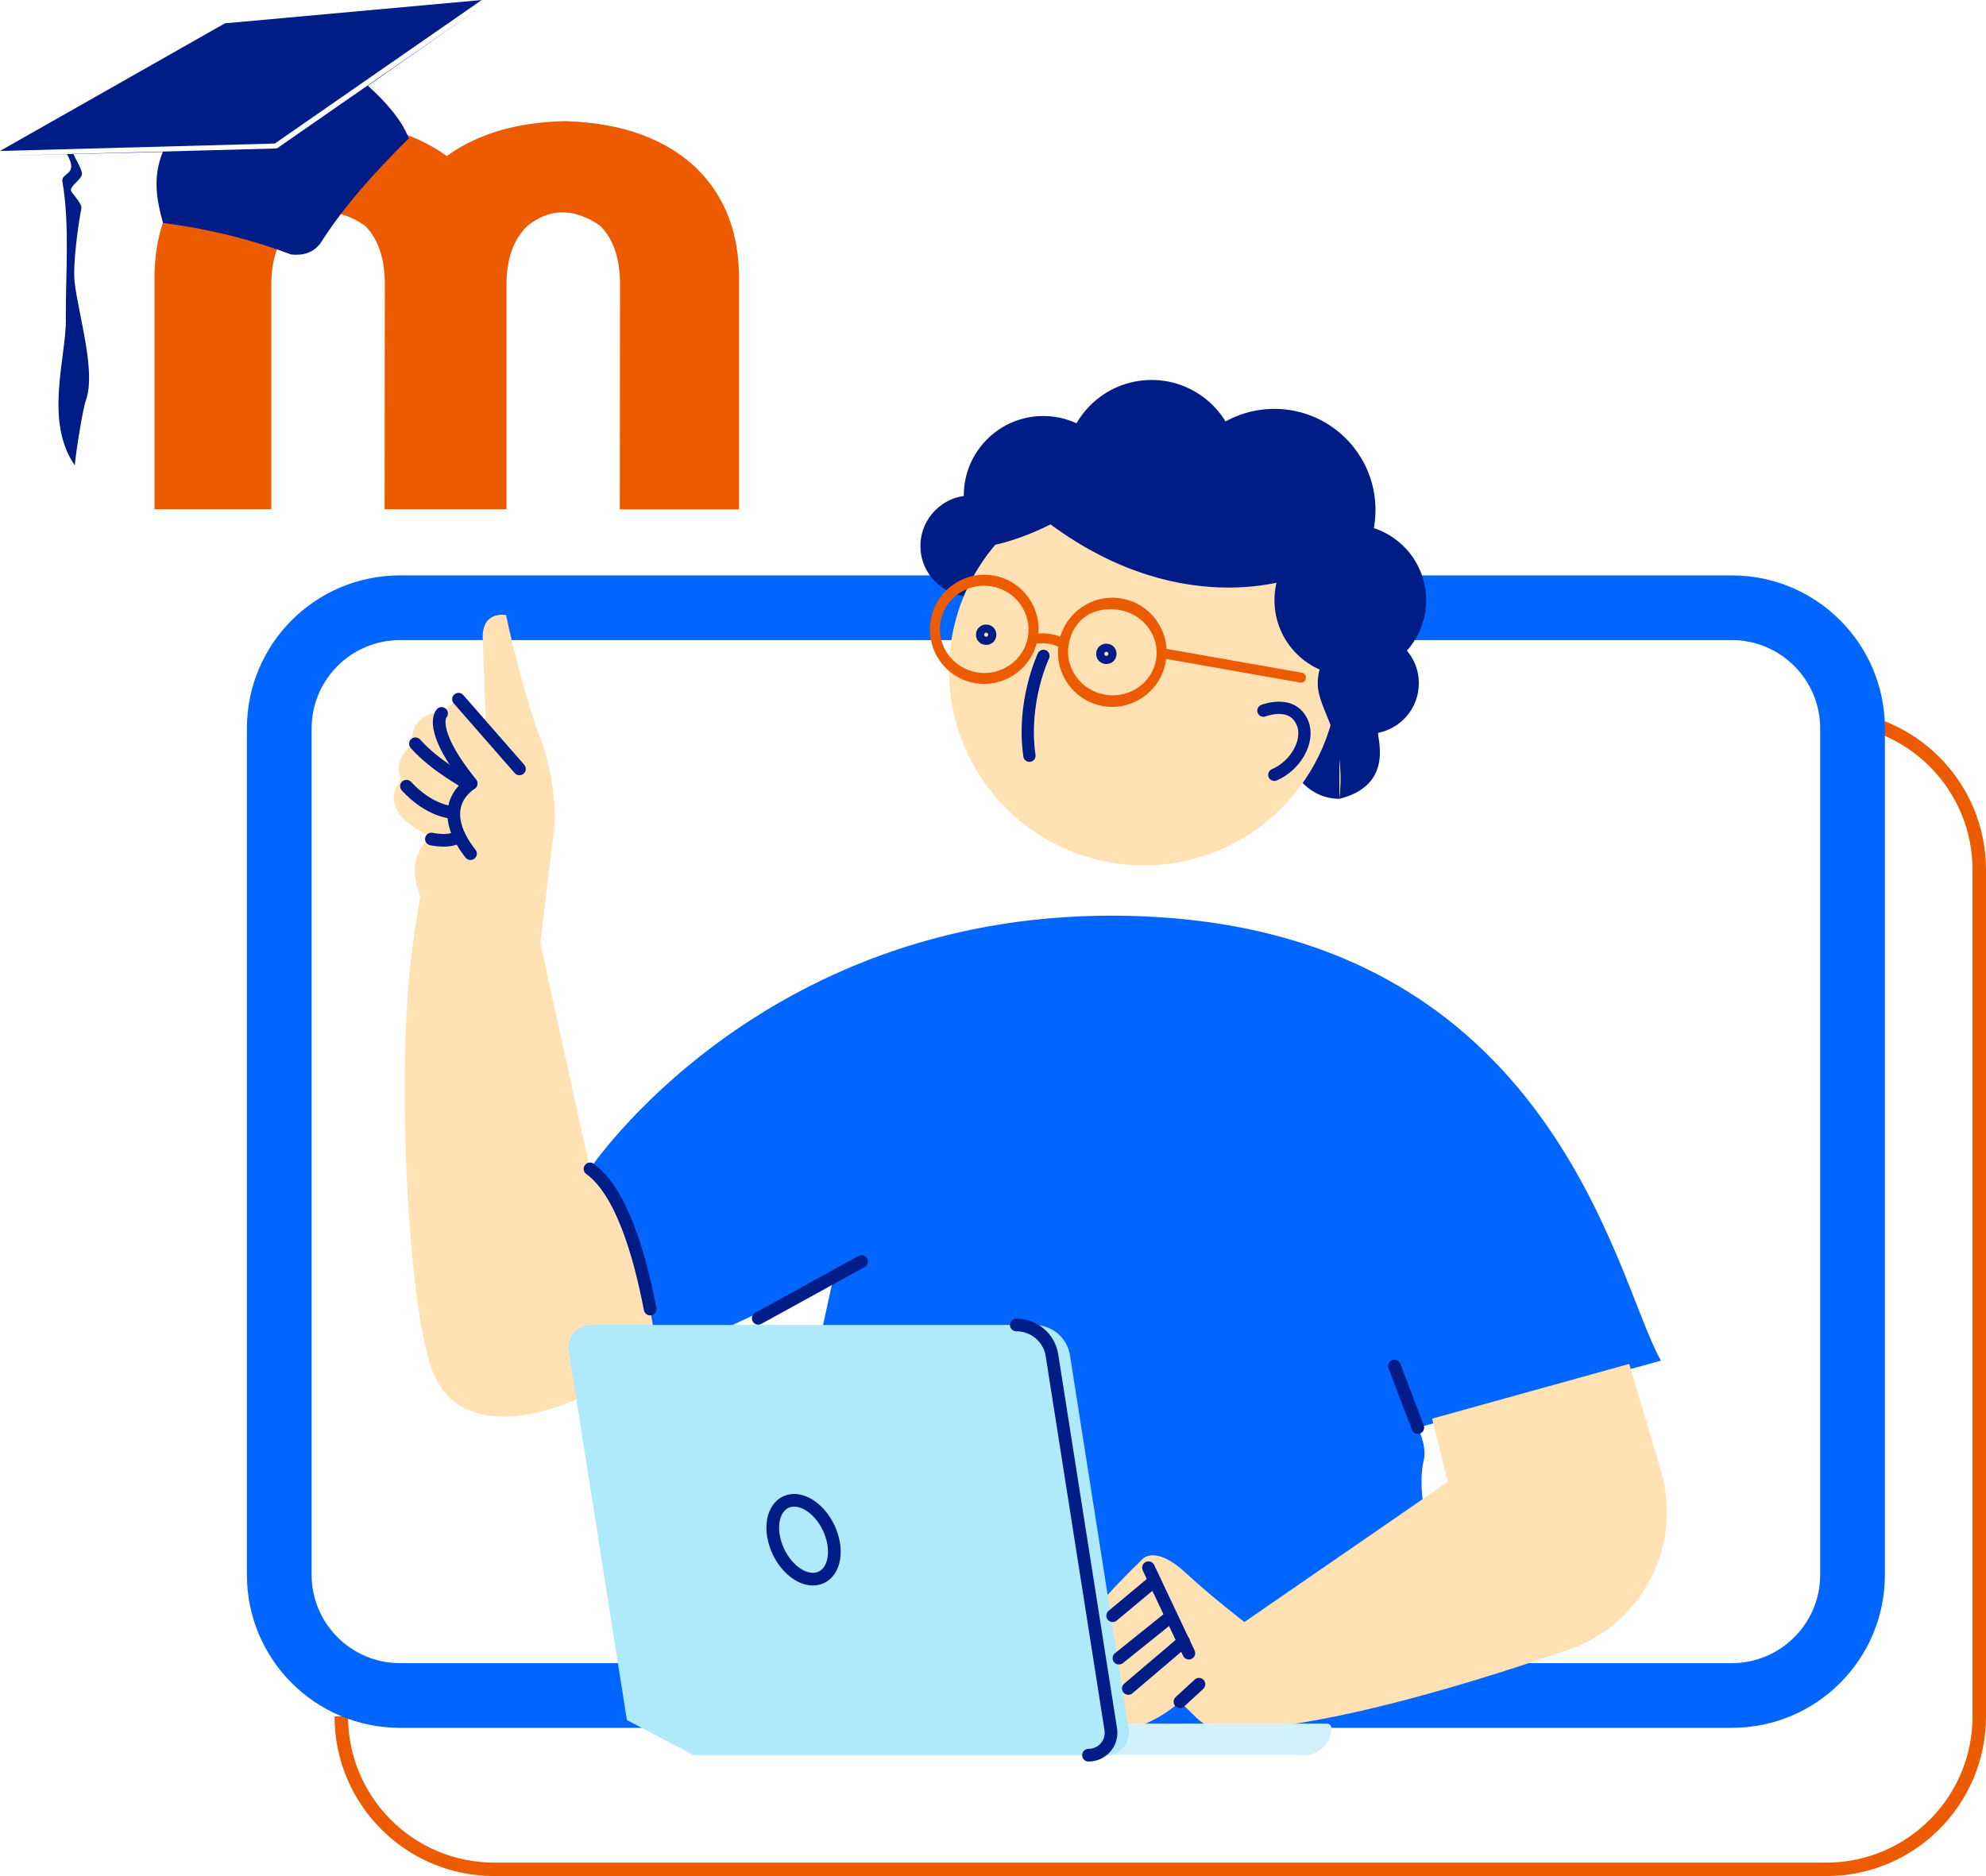 <?xml version="1.0" encoding="UTF-8"?><svg id="Capa_1" xmlns="http://www.w3.org/2000/svg" xmlns:xlink="http://www.w3.org/1999/xlink" viewBox="0 0 294.63 278.38"><defs><style>.cls-1{fill:#aeeafc;}.cls-1,.cls-2,.cls-3,.cls-4,.cls-5,.cls-6,.cls-7,.cls-8{stroke-width:0px;}.cls-2{fill:url(#Degradado_sin_nombre_13);}.cls-3{fill:#ffe1b4;}.cls-4{fill:#06f;}.cls-9{stroke-width:1.82px;}.cls-9,.cls-10{stroke:#001d87;stroke-linecap:round;stroke-linejoin:round;}.cls-9,.cls-10,.cls-11{fill:none;}.cls-10{stroke-width:1.88px;}.cls-5,.cls-6{fill:#ec5b00;}.cls-5,.cls-7{fill-rule:evenodd;}.cls-7,.cls-8{fill:#001d87;}.cls-11{stroke:#ec5b00;stroke-miterlimit:10;stroke-width:2px;}</style><linearGradient id="Degradado_sin_nombre_13" x1="164.15" y1="258.1" x2="197.52" y2="258.1" gradientUnits="userSpaceOnUse"><stop offset="0" stop-color="#d3f1fb"/><stop offset=".73" stop-color="#d3f1fb"/></linearGradient></defs><path class="cls-11" d="m270.93,106.38c12.54,0,22.7,10.16,22.7,22.7v125.6c0,12.54-10.16,22.7-22.7,22.7H73.33c-12.54,0-22.7-10.16-22.7-22.7"/><path class="cls-4" d="m256.93,94.98c7.22,0,13.1,5.88,13.1,13.1v125.6c0,7.22-5.88,13.1-13.1,13.1H59.33c-7.22,0-13.1-5.88-13.1-13.1v-125.6c0-7.22,5.88-13.1,13.1-13.1h197.6m0-9.6H59.33c-12.54,0-22.7,10.16-22.7,22.7v125.6c0,12.54,10.16,22.7,22.7,22.7h197.6c12.54,0,22.7-10.16,22.7-22.7v-125.6c0-12.54-10.16-22.7-22.7-22.7h0Z"/><path class="cls-4" d="m92.59,168.67l14.49,36.21-8.62,4.94s-7.58.66-11.6-9.81c-4.01-10.47.67-26.57.67-26.57l5.06-4.77Z"/><path class="cls-3" d="m87.53,173.44c6.13,4.43,8.95,19.27,10.14,28.57l-13.04,5.99s-16.5,7.56-20.74-5.29c-3.54-10.73-5.26-46.33-2.43-64.06,6.16-4.27,15.16-6.27,18.69,1.25l7.37,33.55Z"/><path class="cls-4" d="m210.34,211.83s1.4,2.73.87,4.91c-1.39,5.66,2.17,15.43,2.12,19.62-.06,5.1-5.83,10.87-5.83,10.87,0,0-11.11-.79-18.56,0-7.74.82-7.8-.46-17.23,3.36-18.51,7.5-41.07,5.79-61.99,2.77l13.91-63.75-21.92,10.25s-3.58,4.54-4.66-2.2c-.48-3.01-1.12-6.28-1.95-9.45-1.66-6.34-4.07-12.25-7.57-14.78,0,0,25.05-37.56,77.28-37.56,65.49,0,74.71,54.05,81.6,66.03"/><path class="cls-3" d="m169.27,231.57s1.75-2.71,6.73,1.9c3.76,3.48,8.61,7.21,8.61,7.21l30.17-20.8-2.32-9.38,29.24-8.12,4.7,15.84c3.28,11.06-2.71,22.77-13.61,26.54-12.61,4.36-29.11,9.42-42.32,11.26,0,0-8.94,2.61-12.79-.96l-2.62-2.55s-3.82,3.58-8.83,4.36c-2.92.45-5.12-.43-6.46-1.25-.95-.58-1.58-1.54-1.74-2.64-.31-2.21-.57-6.42,1.23-9.71,2.56-4.68,10.01-11.7,10.01-11.7Z"/><path class="cls-2" d="m167.46,256.62l-.13-.86h29.53c.37,0,.67.3.67.66,0,2.21-1.82,4.01-4.06,4.01h-29.31c2.05,0,3.62-1.81,3.31-3.82Z"/><path class="cls-1" d="m87.68,196.6h65.76c2.64,0,4.88,1.9,5.29,4.48l8.73,55.54c.31,2.01-1.25,3.82-3.3,3.82h-61.24s-9.92-5.21-9.92-5.21l-1.9-12.06-6.72-42.75c-.31-2.01,1.25-3.82,3.3-3.82Z"/><path class="cls-10" d="m161.48,260.44c2.05,0,3.62-1.81,3.31-3.82l-8.73-55.54c-.41-2.58-2.65-4.48-5.29-4.48"/><path class="cls-10" d="m117.82,222.62c2.4,0,4.97,2.62,5.74,5.85.77,3.23-.55,5.85-2.96,5.85-2.4,0-4.97-2.62-5.74-5.85-.77-3.23.55-5.85,2.96-5.85Z"/><line class="cls-10" x1="176.37" y1="245.3" x2="170.38" y2="232.62"/><line class="cls-10" x1="175.05" y1="252.51" x2="177.87" y2="249.91"/><line class="cls-10" x1="175.6" y1="243.56" x2="167.39" y2="250.54"/><line class="cls-10" x1="173.67" y1="239.88" x2="166" y2="246.04"/><line class="cls-10" x1="171.15" y1="234.67" x2="165.07" y2="239.74"/><path class="cls-3" d="m65.51,105.86l6.55.84-.44-11.84c-.22-4.33,3.45-3.59,3.45-3.59,0,0,2.34,11.12,5.17,18.51,2.31,6.05,2.07,12.35,2.07,12.35l-2.16,17.76-18.69-1.25.87-5.66c-2.49-6.44,1.7-8.78,1.7-8.78,0,0-4.19-1.77-5.26-4.26-1.06-2.48.73-4.21.73-4.21-1.36-3.56,1.86-5.25,1.86-5.25-.04-.13-.08-.27-.11-.4-.54-2.48,1.75-4.67,4.25-4.24Z"/><path class="cls-3" d="m77.85,115.58l-9.26,10.35c-3.21-5.34,1.43-9.25,1.43-9.25,0,0-1.84-3.89-4-7.3-2.17-3.41,1.79-5.45,1.79-5.45l10.05,11.65Z"/><line class="cls-10" x1="77.06" y1="114.09" x2="68.02" y2="103.75"/><path class="cls-10" d="m65.51,105.86s-2.22,2.19,4.4,10.4c0,0-5.75,3.2-.11,10.41"/><path class="cls-10" d="m69.1,116.07s-4.63-2.49-7.47-5.71"/><path class="cls-10" d="m67.06,120.54s-3.29-.13-6.76-3.88"/><path class="cls-10" d="m68.06,124.06s-.84,1.04-4.06.44"/><line class="cls-10" x1="206.87" y1="202.69" x2="210.34" y2="211.83"/><line class="cls-10" x1="127.82" y1="187.18" x2="112.49" y2="195.62"/><path class="cls-10" d="m87.53,173.44c4.6,3.33,7.33,12.5,8.92,20.8"/><circle class="cls-8" cx="144.05" cy="81.02" r="7.5"/><circle class="cls-8" cx="170.84" cy="69.24" r="12.86"/><circle class="cls-8" cx="154.77" cy="73.52" r="11.79"/><circle class="cls-8" cx="189.06" cy="75.67" r="15"/><path class="cls-8" d="m198.71,103.53c-4.14,0-7.5,3.36-7.5,7.5s3.36,7.5,7.5,7.5"/><circle class="cls-3" cx="169.67" cy="99.52" r="28.88"/><path class="cls-8" d="m195.49,101.38c0,4.14,4.29,7.5,3.21,17.15,8.57-2.14,5.31-9.7,5.8-9.8,3.42-.7,5.99-3.72,5.99-7.35,0-4.14-3.36-7.5-7.5-7.5-4.14,0-7.5,3.36-7.5,7.5Z"/><path class="cls-9" d="m154.8,97.32s-3.24,6.81-2.08,14.82"/><circle class="cls-9" cx="164.13" cy="97.02" r=".6"/><circle class="cls-9" cx="146.3" cy="94.18" r=".6"/><path class="cls-9" d="m187.43,105.45s4.36-1.76,5.82,1.88c1.05,2.6-1.03,6.29-4.2,7.64"/><path class="cls-6" d="m144.68,101.37c-4.38-.73-7.35-4.91-6.61-9.32.74-4.4,4.9-7.39,9.28-6.66,4.38.73,7.35,4.91,6.61,9.32-.74,4.4-4.9,7.39-9.28,6.66Zm2.4-14.37c-3.58-.6-6.97,1.78-7.56,5.3-.59,3.52,1.84,6.87,5.42,7.47,3.58.6,6.97-1.78,7.56-5.3.59-3.52-1.84-6.87-5.42-7.47Z"/><path class="cls-6" d="m163.68,104.78c-4.38-.73-7.35-4.91-6.61-9.32s4.9-7.39,9.28-6.66c4.38.73,7.35,4.91,6.61,9.32-.74,4.4-4.9,7.39-9.28,6.66Zm2.39-14.27c-3.58-.6-6.86,1.15-7.54,5.2-.58,3.46,1.86,6.77,5.44,7.37,3.58.6,6.96-1.73,7.54-5.2s-1.86-6.77-5.44-7.37Z"/><path class="cls-6" d="m153.33,95.54l-.27-1.45c.13-.02,3.11-.56,5.17.89l-.85,1.21c-1.54-1.09-4.02-.65-4.05-.65Z"/><path class="cls-6" d="m192.88,101.28h0s-20.64-3.64-20.64-3.64c-.4-.07-.67-.45-.6-.86.07-.4.45-.67.85-.6h0s20.64,3.64,20.64,3.64c.4.07.67.45.6.86-.07.4-.45.67-.85.6Z"/><circle class="cls-8" cx="200.32" cy="89.06" r="11.25"/><path class="cls-8" d="m193.35,85.31s-17.15,7.5-37.51-7.5c0,0-9.66,5.16-16.08,3.12,0,0,9.33-17.64,38.43-15.73,29.09,1.9,19.67,18.16,19.67,18.16l-4.51,1.97Z"/><path class="cls-5" d="m22.92,75.57v-34.39c.02-4.81,1.1-8.95,3.25-12.41.78-1.25,1.68-2.4,2.71-3.45,2.31,2.18,5.43,3.52,8.85,3.52,6.41,0,11.73-4.68,12.74-10.8,4.48.28,8.39,1.19,11.74,2.74,1.48.69,2.84,1.48,4.07,2.38,1.23-.9,2.58-1.69,4.07-2.38,3.69-1.7,8.06-2.64,13.12-2.8h.52c5.06.16,9.43,1.1,13.12,2.8,4.04,1.87,7.13,4.53,9.28,8,2.15,3.47,3.23,7.6,3.25,12.41v34.39h-17.69l.03-33.03c.06-3.91-.87-6.99-2.95-9.06-4.09-2.79-7.63-2.53-10.84.08-2.09,2.06-3.1,5.05-3.05,8.96v33.04h-18.08l.03-33.03c.06-3.91-.87-6.99-2.95-9.06-4.09-2.79-7.63-2.53-10.84.08-2.09,2.06-3.1,5.05-3.05,8.96v33.04h-17.33Z"/><path class="cls-7" d="m9.76,47.36c-.02-6.97.6-13.94-.5-20.42-.24-1.4,2.5-.88.68-4.05l-9.65.24,9.64-.26s.95-.04.96-.03l30.18-.81L71.76.73l-17.17,11.99c2.77,2.52,5,5.1,6.06,7.81-4.8,4.76-9.39,9.73-13.12,15.57-1.01,1.35-2.48,1.86-4.34,1.66-5.4-2.03-11.52-3.7-19.01-4.68-1.01-3.62-1.51-6.85-.03-10.54l-13.24.33c.21.59,1.39,2.45,1.24,3.03-.23.9-1.91,1.8-1.59,2.45.27.55,1.65,1.89,1.51,2.58-.46,2.35-1.29,8.26-1,10.89.53,4.83,3.21,13.24,1.68,17.55-.51,1.43-1.58,8.31-1.65,9.7-4.55-6.59-1.31-15.88-1.32-21.69Z"/><polygon class="cls-7" points="40.77 21.3 0 22.4 33.37 3.46 71.47 0 40.77 21.3"/></svg>